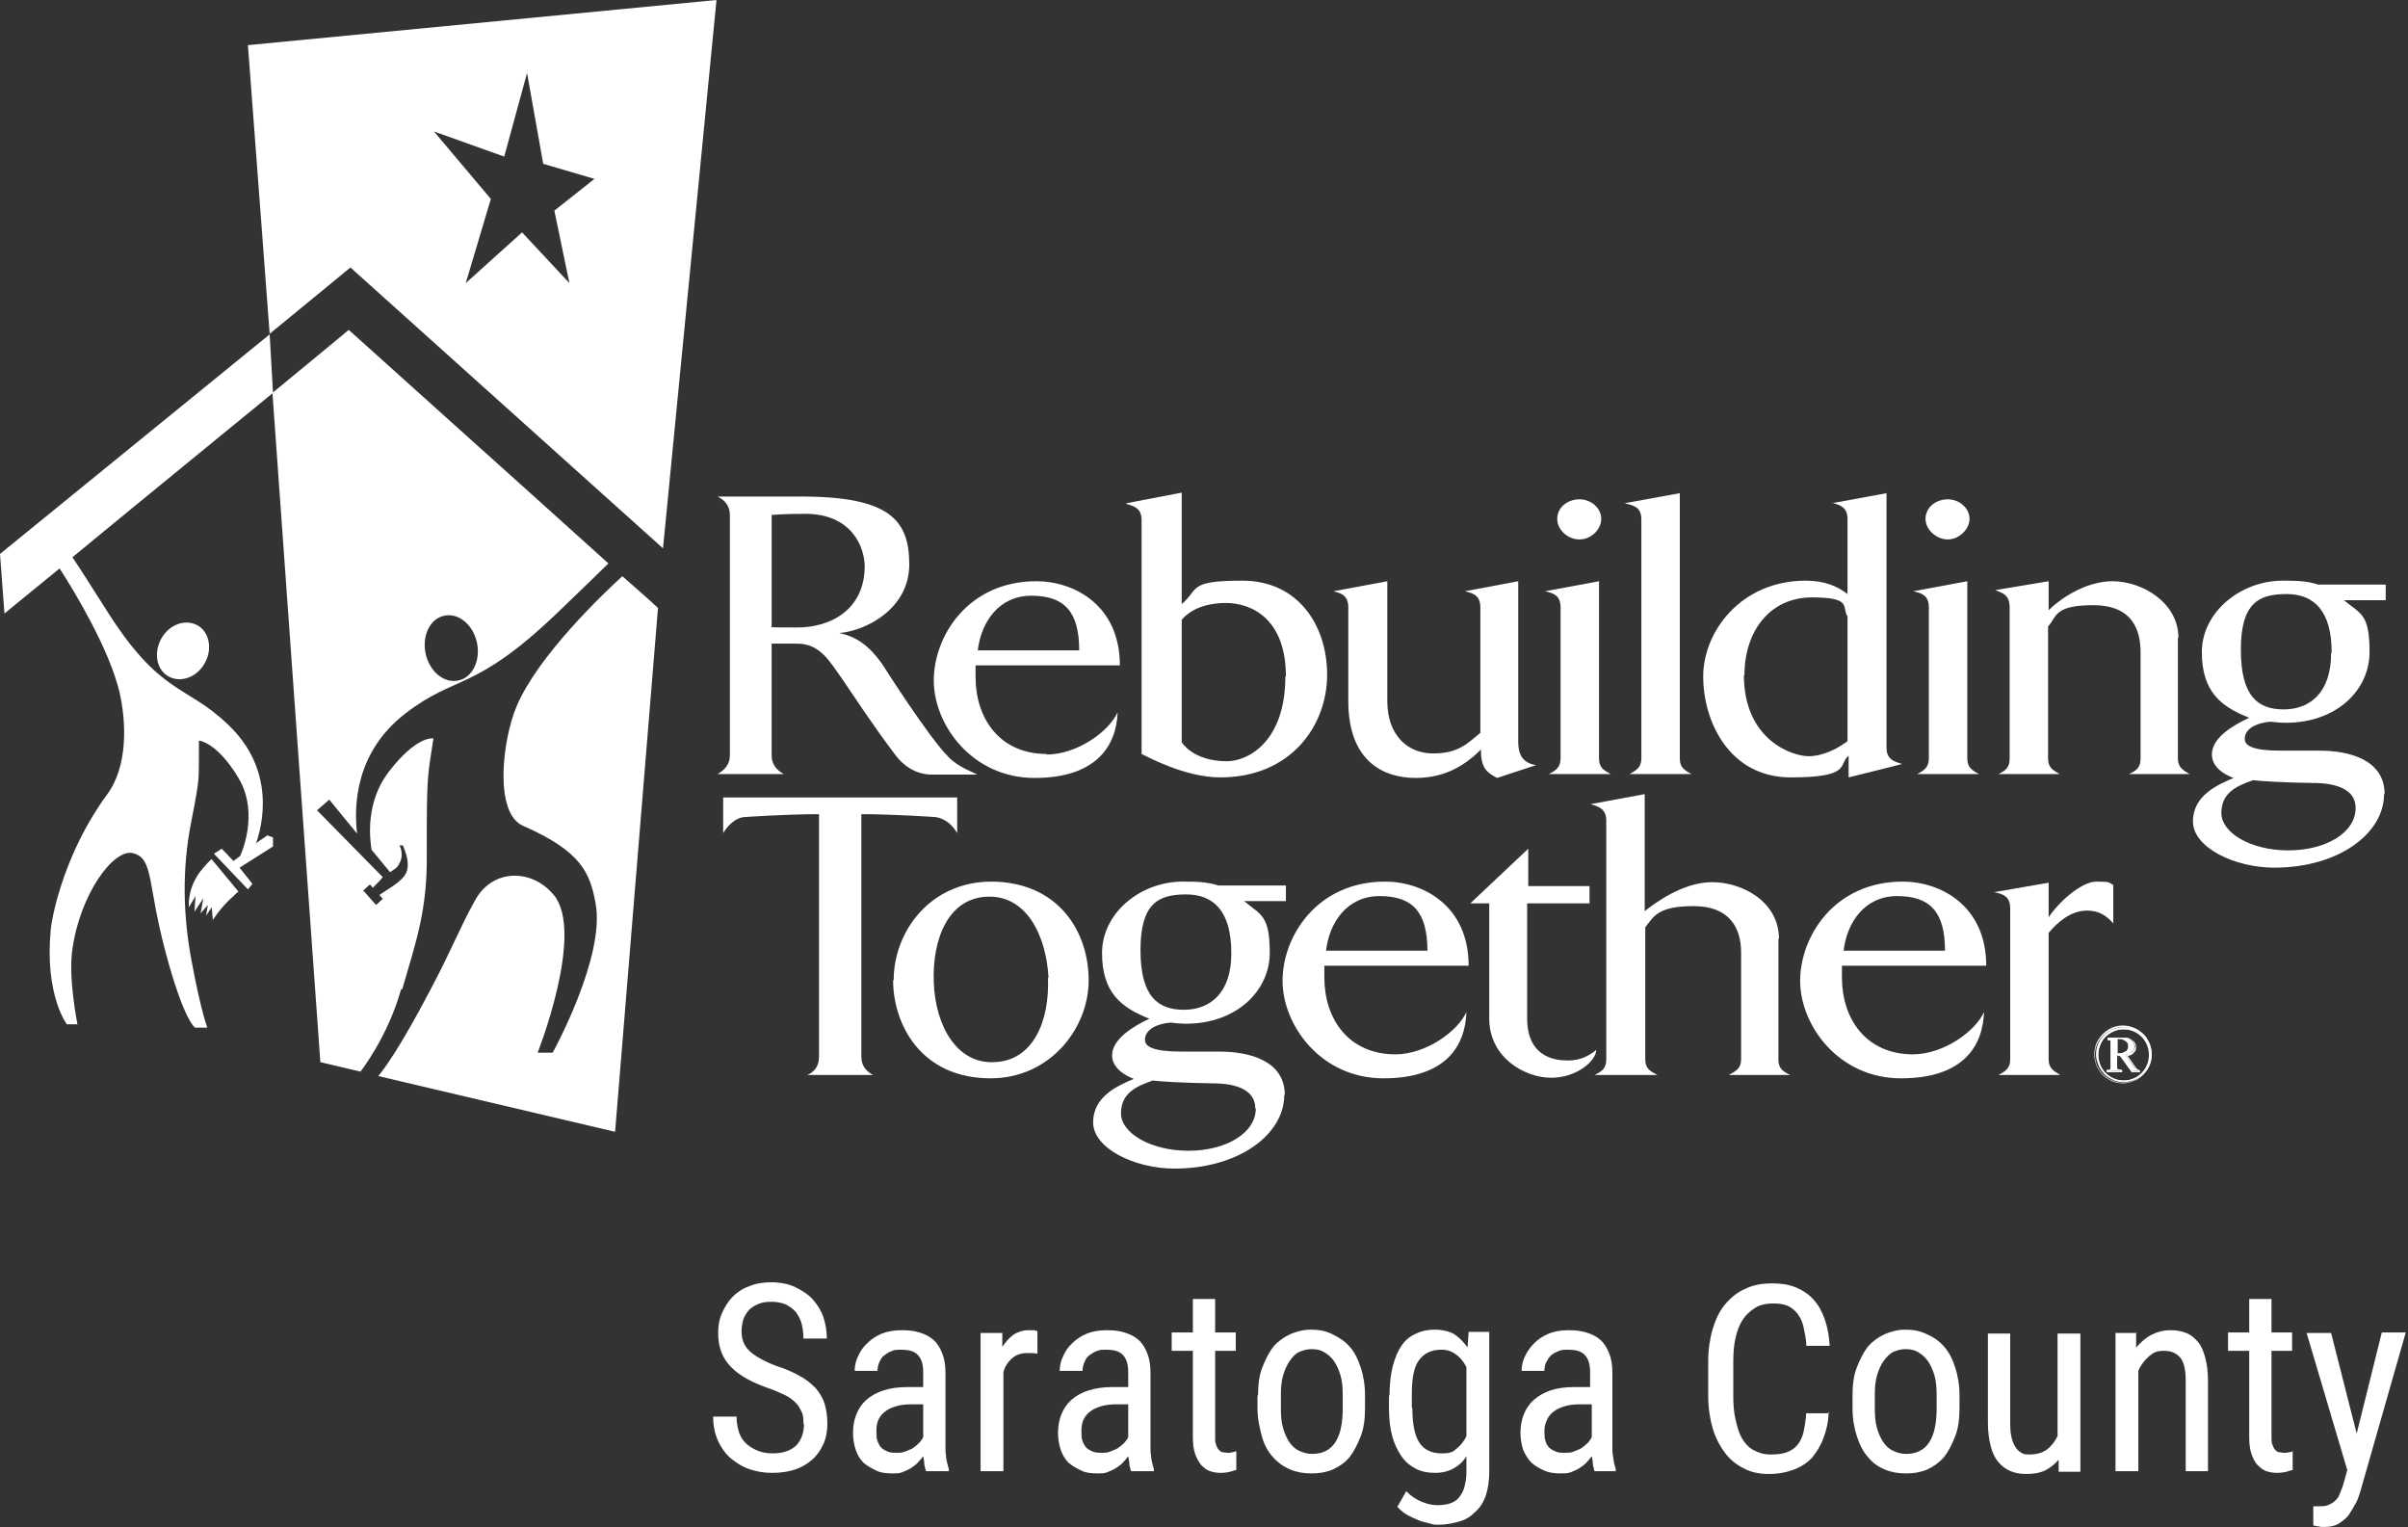 <?xml version="1.0" encoding="UTF-8"?>
<svg id="Layer_1" xmlns="http://www.w3.org/2000/svg" version="1.1" viewBox="0 0 432.2 274.1">
  <rect x="0" y="0" width="432.2" height="274.1" fill="#333333" stroke="none"/>
  <!-- Generator: Adobe Illustrator 29.3.1, SVG Export Plug-In . SVG Version: 2.1.0 Build 151)  -->
  <defs>
    <style>
      .st0 {
        fill: #fff;
      }
    </style>
  </defs>
  <path class="st0" d="M28.7,115.1c-1.2,2.7-.3,5.6,2,6.5,2.3.9,5.1-.4,6.3-3.1,1.2-2.6.3-5.6-2-6.5-2.3-.9-5.1.4-6.3,3.1"/>
  <path class="st0" d="M72.2,177.5c2.5-8.6,4.5-14.2,4.4-24.1,0-9.9,0-13.2.6-17l.6-3.9s-3-.6-8.1,6.1c-4,5.3-3.4,11.6-3,13.9l3.3,4c1.1-.7,1.3-.8,1.7-1.6.9-1.6,0-3.2,0-3.2h.6c0,.1,1.7,3.3.4,5.3-.9,1.4-3.2,2.6-4.6,3.6l.6.7-1.2,1.1-2.3-2.6,1.2-1.1.5.6s1.2-1.1,1.8-1.9l-11.8-12,2.2-1.9,5,6.1c-.6-4.9-.4-14.6,8.7-21.6,9.1-7,12.3-3.8,27-17.8,4.9-4.7,8.3-8,9.4-9.1-16.4-14.8-43.2-38.8-46.6-41.9-1.4,1.2-6.8,5.6-13.7,11.3l8.6,120.1,7.2,1.7h0s4.9-6.2,7.3-14.8M79.7,110.5c2.6-.6,5.2,1.6,5.9,4.8.7,3.2-.8,6.3-3.3,6.8-2.6.6-5.2-1.6-5.9-4.8-.7-3.2.8-6.3,3.3-6.8"/>
  <path class="st0" d="M118.1,109.1c-1.7-1.6-3.9-3.5-6.4-5.7-3.3,3-15.2,14.3-19,23.4-2.5,5.9-4.1,19.1,1.2,21.4,10.5,4.6,12,8.5,13,13.9,1.8,9.6-7.7,26.8-7.7,26.8h-2.7c0,0,8.5-21.5,2.9-28.3-4-4.8-11-4.7-14.1.9-3,5.4-4.2,8.9-8.2,16.4-5.3,10.1-8.2,14-9.2,15.2l42.5,10,7.7-94h0Z"/>
  <path class="st0" d="M45.9,151.5c1.2-3.3,3.7-13.3-5-21.5-7.6-7.3-12.2-5.1-22.1-21-2.5-3.9-4.5-7.1-5.8-9,10.4-8.6,25.4-20.8,36-29.5l-.6-10.5L0,99.4l.8,10.7s4-3.3,9.9-8.1c2.7,4.2,8.8,14.3,10.7,22,1.3,5.5,1.6,13.5-2.2,18.6-7.3,9.9-9.8,21.1-10.1,24.3-1.1,11.7,2.9,16.9,2.9,16.9h1.9c0,0-1.7-8.4-.9-13.5,1.4-9.9,7.4-18.1,10.9-17.2,3.7,1,2.5,5.3,5.8,17.7,3.3,12.4,5.3,13.6,5.3,13.6h2.2s-1.2-3.2-2.8-11.9c-1.5-7.8-1.8-16.3-.1-24.9,1.7-8.6,1.3-7.9,1.4-11.3v-3.4c0,0,3.2.2,7.1,6.7,3.9,6.5.3,14,.3,14h0s-1.2.9-1.2.9l-2.1-2.2-1.4.9,6.1,6.4.8-1-2.3-2.9,6-3.8v-1.6c.1,0-1-.4-1-.4l-1.9,1.3h0Z"/>
  <path class="st0" d="M37.9,154.2c-.6.6-2,2.1-2.5,3-1.8,2.8-1.5,5.6-1.5,5.6l1.2-2-.2,2.8,1.6-2.4-.5,2.7,1.3-1.5-.3,1.9,1-1.5.2,2.3s1.4-2.3,3.7-4.3c.4-.4.6-.6.9-.8l-4.8-5.8h0Z"/>
  <path class="st0" d="M94.6,13.1l2.9,16.3,9.2,2.7-7.2,5.7,2.7,13-8.5-9.1-10.1,9.1,4.5-15.1-10.2-12.1,12.6,4.5s4.1-15,4.1-15ZM44.5,8.1l3.9,51.8,11.7-9.6,2.8-2.3,56.1,50.4L128.6,0,44.5,8.1Z"/>
  <path class="st0" d="M155.2,101.6c0,7.7-6,11-12.1,11s-4.6-.1-4.6-.1v-20.1s2.4-.2,6-.2c8.5,0,10.7,6.1,10.7,9.5M143.8,89.1h-15c1.2.6,2.2,1.6,2.2,3.3v43.2c0,1.6-1,2.6-2.2,3.3h11.9c-1.2-.6-2.2-1.7-2.2-3.3v-20.1h4.6c4.1,0,5.8,3.2,7.9,6.1,2.8,4.1,5.7,8.6,9.8,14,1.2,1.6,3.4,3.4,6.5,3.4h8.1c0-.1-3.4-1.3-5.1-3.1-3.5-3.4-12-16.8-12-16.8-1.2-1.6-3.4-4.7-7.7-5.5,4.9-.4,12.6-4.4,12.6-12.3s-3.4-12.2-19.4-12.2"/>
  <path class="st0" d="M193.7,116.7h-18.2c.6-5.1,3.8-9.8,9.6-9.8s8.6,2.7,8.6,9.8M187.9,135.3c-8.5,0-12.8-6.4-12.8-13.8v-2.1h25.9c0-10.8-8.2-15.1-15-15.1-12.2,0-18.4,9.8-18.4,17.8s6.9,17.5,18.1,17.5,14.7-5.9,14.9-11.8c-1.5,3.4-7.2,7.6-12.8,7.6"/>
  <path class="st0" d="M230.7,121.4c0,11.6-6.6,15.2-10.5,15.2-6.1,0-8.1-3.4-8.1-3.4v-22c2.1-2.4,5.4-3,7.9-3,4.6,0,10.8,2.8,10.8,13.2M202.1,90.4c1.3.4,2.8.7,2.8,2.9v42c.9.4,7.7,4.2,14.1,4.2,12.8,0,19.2-9.4,19.2-18.4s-5.3-16.9-15.2-16.9-7.7,1.5-10.9,4.2v-20l-9.9,1.9h0Z"/>
  <path class="st0" d="M272.5,104.3v28.8c0,2.2.7,3.8,3.2,4.2l-7,2.3c-1.9-1-2.9-1.8-2.9-5.1-2.4,2.4-6,5.1-11.7,5.1s-12.1-2.9-12.1-13.8v-16.8c0-2.3-1.5-2.6-2.7-2.9l9.7-1.8v21.5c0,6.2,3.7,9.4,8.2,9.4s6.1-1.7,8.5-3.7v-22.5c0-2.3-1.5-2.6-2.8-2.9l9.6-1.8h0Z"/>
  <path class="st0" d="M283.5,89.6c2.1,0,3.9,1.6,3.9,3.5s-1.8,3.7-3.9,3.7-4-1.7-4-3.7,1.8-3.5,4-3.5M287,104.3v31.8c0,1.6.8,2.1,2.1,2.8h-11.1c1.2-.6,2.1-1.2,2.1-2.8v-27.1c0-2.3-1.5-2.6-2.8-2.9l9.7-1.8h0Z"/>
  <path class="st0" d="M301.5,88.5v47.6c0,1.6.8,2.1,2.1,2.8h-11.1c1.2-.7,2.1-1.2,2.1-2.8v-42.9c0-2.3-1.5-2.5-3-2.9l9.9-1.8h0Z"/>
  <path class="st0" d="M313.1,121.2c0-8.1,4.7-14,12.1-14s5.3,1.8,6.4,3.4v22.4c-1.3,1-4.1,2.7-7,2.7s-11.6-2.9-11.6-14.6M328.8,90.2c1.3.4,2.8.7,2.8,2.9v13.5c-1.8-1.4-4.1-2.4-7.5-2.4-11.6,0-18.4,9.1-18.4,17.2s4.7,18.1,15.7,18.1,8.5-2.3,10.4-3.9v3.9c.1,0,9.6-2.4,9.6-2.4-1.2-.4-2.8-.7-2.8-2.9v-45.7l-9.8,1.8h0Z"/>
  <path class="st0" d="M349.6,89.6c2.1,0,3.9,1.6,3.9,3.5s-1.9,3.7-3.9,3.7-4-1.7-4-3.7,1.8-3.5,4-3.5M353.1,104.3v31.8c0,1.6.8,2.1,2.1,2.8h-11.1c1.2-.6,2.1-1.2,2.1-2.8v-27.1c0-2.3-1.5-2.6-2.8-2.9l9.7-1.8h0Z"/>
  <path class="st0" d="M390.9,114.4v21.7c0,1.6.9,2.1,2.1,2.8h-10.9c1.4-.6,2.1-1.2,2.1-2.8v-19c0-4-1.4-8.5-8.5-8.5s-6.5,2.1-8.1,3.8v23.7c0,1.6.8,2.1,2.1,2.8h-11c1.3-.6,2-1.2,2-2.8v-27.1c0-2.3-1.3-2.6-2.6-3.1l9.6-1.6v5.2c1.8-1.8,6.4-5.2,11.5-5.2s11.8,3.7,11.8,10.2"/>
  <path class="st0" d="M422.8,145c0,4.4-5.3,7.6-12.1,7.6s-12-3.2-12-6.7,2.5-4.8,5.7-5.9c1.7.2,5.1.4,10.5.5,1.7,0,7.9,0,7.9,4.5M428,142.5c0-6.2-6.4-7.8-11.7-7.8h-7c-5,0-6.4-.9-6.4-2.1,0-1.9,2.2-2.9,4.6-3.1.8.1,1.8.2,2.8.2,9,0,15-5.8,15-12.7s-1.6-6.8-4.6-9.3h7.5v-2.8h-12.1c-2.2-.7-4.1-.7-6.4-.7-7.6,0-14.5,5.7-14.5,12.8s3.4,9.8,8.5,11.8c-3,1.4-6.7,3.6-6.7,6.6s3.9,4.2,3.9,4.2c-2.8,1.2-7.3,3.1-7.3,7.8s7.5,8.3,14.6,8.3c11.5,0,19.7-6.1,19.7-13.2M418.4,117.2c0,7.2-3.9,10.1-8.5,10.1s-7.7-2.3-7.7-10.7,3.2-10,8.2-10,8.1,3.1,8.1,10.5"/>
  <path class="st0" d="M167.6,146.6s-7.2-.5-13-.5v43.5c0,1.6.8,2.6,2.1,3.3h-11.8c1.4-.6,2.1-1.7,2.1-3.3v-43.5c-6,0-13.1.5-13.1.5-1.9,0-3.4,1.7-4.1,2.9v-6.4h42v6.4c-.7-1.2-2-2.7-4.1-2.9"/>
  <path class="st0" d="M188.1,175.4c.3,8.1-2.8,15-9.7,15.2-6.6.3-10.5-6.4-10.8-14.3-.3-7.8,2.6-15.2,9.7-15.4,7.1-.2,10.5,7.2,10.9,14.6M160.3,175.9c0,7.8,4.9,17.6,17.5,17.6,10.6,0,17.6-8.9,17.6-17.6,0-8.7-5.4-17.6-17.4-17.7-11.1,0-17.6,9-17.6,17.7"/>
  <path class="st0" d="M225.4,198.9c0,4.4-5.3,7.6-12.1,7.6s-12.1-3.2-12.1-6.7,2.5-4.8,5.7-5.9c1.7.2,5.1.4,10.5.5,1.7,0,7.9,0,7.9,4.5M230.6,196.5c0-6.2-6.4-7.8-11.8-7.8h-6.9c-4.9,0-6.4-.9-6.4-2.1,0-1.9,2.2-2.9,4.6-3.1.8.1,1.8.2,2.8.2,9,0,15-5.9,15-12.7s-1.6-6.8-4.6-9.3h7.5v-2.8h-12.1c-2.2-.7-4.2-.7-6.4-.7-7.7,0-14.5,5.7-14.5,12.8s3.4,9.8,8.5,11.8c-3,1.4-6.7,3.7-6.7,6.6s3.9,4.2,3.9,4.2c-2.8,1.2-7.3,3.1-7.3,7.8s7.5,8.3,14.6,8.3c11.5,0,19.7-6.1,19.7-13.2M221,171.1c0,7.2-3.9,10.1-8.5,10.1s-7.8-2.3-7.8-10.7,3.2-10,8.2-10,8.1,3.1,8.1,10.5"/>
  <path class="st0" d="M256.2,170.6h-18.2c.6-5.1,3.8-9.8,9.6-9.8s8.6,2.7,8.6,9.8M250.5,189.2c-8.5,0-12.8-6.4-12.8-13.8v-2.1h25.9c0-10.8-8.2-15.1-15-15.1-12.2,0-18.4,9.8-18.4,17.8s6.9,17.5,18.1,17.5,14.7-5.8,14.9-11.9c-1.5,3.4-7.2,7.6-12.8,7.6"/>
  <path class="st0" d="M274.3,152.3v6.7h11v3.1h-11.2v20.6c0,6.9,4.8,7.6,7.3,7.6s4-1,5.1-1.9c0,1.9-3.4,5-8.1,5s-11.1-3.6-11.1-10.6v-20.7h-3.4l10.4-9.8h0Z"/>
  <path class="st0" d="M319.2,168.4v21.7c0,1.6.7,2.1,2.1,2.8h-11c1.3-.7,2.2-1.2,2.2-2.8v-19.2c0-4.3-2-8.3-8.5-8.3s-7.2,1.9-8.7,3.8v23.7c0,1.6.8,2.1,2.2,2.8h-11.3c1.4-.7,2.1-1.2,2.1-2.8v-42.9c0-2.1-1.5-2.5-2.8-2.9l9.7-1.8v21c1.8-1.4,6.8-5.2,12.1-5.2s12,3.4,12,10.2"/>
  <path class="st0" d="M349.1,170.6h-18.2c.6-5.1,3.8-9.8,9.6-9.8s8.6,2.7,8.6,9.8M343.4,189.2c-8.5,0-12.8-6.4-12.8-13.8v-2.1h25.9c0-10.8-8.2-15.1-15-15.1-12.2,0-18.4,9.8-18.4,17.8s6.9,17.5,18.1,17.5,14.7-5.8,14.9-11.9c-1.5,3.4-7.2,7.6-12.8,7.6"/>
  <path class="st0" d="M367.7,158.2v6.4c1.7-2.6,5.8-6.4,8.6-6.4s2.1.2,3,.6v6.9c-1.2-1.4-2.6-2.3-4.7-2.3-3,0-5.4,2.2-6.9,4v22.7c0,1.6.9,2.1,2.1,2.8h-11.1c1.3-.7,2.1-1.2,2.1-2.8v-27.1c0-2.3-1.5-2.6-2.9-2.9l9.8-1.7h0Z"/>
  <path class="st0" d="M381.1,184.3c.8,0,1.6.2,2.5.6.8.4,1.4,1,1.9,1.8.4.8.7,1.6.7,2.5s-.2,1.7-.7,2.5c-.4.8-1,1.4-1.8,1.8-.8.4-1.6.7-2.5.7s-1.7-.2-2.5-.7c-.8-.4-1.4-1.1-1.8-1.8-.4-.8-.7-1.6-.7-2.5s.2-1.7.7-2.5,1.1-1.4,1.9-1.8c.8-.4,1.6-.6,2.4-.6M381.1,184.7c-.8,0-1.5.2-2.2.6-.7.4-1.3,1-1.7,1.7-.4.7-.6,1.5-.6,2.3s.2,1.5.6,2.3c.4.7,1,1.3,1.7,1.7.7.4,1.5.6,2.3.6s1.5-.2,2.2-.6c.7-.4,1.3-1,1.7-1.7.4-.7.6-1.5.6-2.3s-.2-1.6-.6-2.3c-.4-.7-1-1.3-1.7-1.7-.7-.4-1.5-.6-2.2-.6M378.4,186.2h2.7c.7,0,1.2.1,1.5.5.4.3.5.7.5,1.1s-.1.7-.4.9c-.2.3-.6.5-1.2.6l1.5,2.1c.2.2.3.4.5.5,0,0,.2.1.4.1v.2h-1.3l-2.1-2.8h-.5v2.2c0,.1,0,.3.2.3.1,0,.3.1.6.1v.2h-2.6v-.2c.2,0,.4,0,.5,0,.1,0,.2-.1.2-.2,0,0,0-.3,0-.6v-3.7c0-.4,0-.5,0-.6,0-.1-.1-.2-.2-.2,0,0-.2,0-.4,0v-.2h0ZM380,189.1c.5,0,1,0,1.2-.2.3-.1.5-.3.6-.4.1-.2.2-.4.2-.7,0-.4-.1-.7-.4-1-.3-.2-.6-.4-1-.4s-.4,0-.6.1v2.5h0Z"/>
  <path class="st0" d="M381.1,194.4c-.9,0-1.8-.2-2.6-.7-.8-.4-1.5-1.1-1.9-1.9-.5-.8-.7-1.7-.7-2.6s.2-1.8.7-2.6c.5-.8,1.1-1.4,1.9-1.9,1.6-.9,3.4-.9,5.1,0,.8.5,1.5,1.1,1.9,1.9.5.8.7,1.7.7,2.6s-.2,1.8-.7,2.6c-.5.8-1.1,1.4-1.9,1.9-.8.4-1.7.7-2.6.7h0ZM381.1,184.3c-.8,0-1.7.2-2.5.7-.8.4-1.4,1.1-1.9,1.8-.5.8-.7,1.6-.7,2.5s.2,1.7.7,2.5c.4.8,1.1,1.4,1.8,1.8.8.4,1.6.7,2.5.7s1.7-.2,2.5-.7c.8-.4,1.4-1.1,1.8-1.8.4-.8.7-1.6.7-2.5s-.2-1.7-.7-2.5c-.4-.8-1.1-1.4-1.9-1.8s-1.6-.7-2.5-.7h0ZM381.1,194c-.8,0-1.6-.2-2.3-.6s-1.3-1-1.8-1.8c-.4-.8-.6-1.5-.6-2.3s.2-1.6.6-2.4c.4-.8,1-1.3,1.8-1.7,1.5-.8,3.1-.8,4.6,0,.8.4,1.3,1,1.8,1.7.4.8.6,1.5.6,2.4s-.2,1.6-.6,2.3c-.4.8-1,1.3-1.8,1.8s-1.5.6-2.3.6h0ZM381.1,184.7c-.8,0-1.5.2-2.2.6-.7.4-1.3.9-1.7,1.7s-.6,1.5-.6,2.3.2,1.5.6,2.3c.4.7,1,1.3,1.7,1.7.7.4,1.5.6,2.3.6s1.5-.2,2.3-.6c.7-.4,1.3-1,1.7-1.7.4-.7.6-1.5.6-2.3s-.2-1.6-.6-2.3-1-1.3-1.7-1.7c-.7-.4-1.5-.6-2.2-.6h0ZM384,192.4h-1.4l-2.1-2.9h-.4v2.1c0,.1,0,.2.2.3,0,0,.2.1.6.1h0v.4h-2.8v-.4h0c.2,0,.4,0,.5,0,0,0,.1-.1.2-.2,0,0,0-.1,0-.6v-3.8c0-.3,0-.6,0-.6,0,0,0-.1-.1-.2,0,0-.2,0-.4,0h0v-.4h2.9c.7,0,1.2.2,1.6.5s.6.7.6,1.2-.1.7-.4,1c-.2.3-.6.5-1.1.6l1.4,2c.2.2.3.4.5.5,0,0,.2,0,.3.1h0v.4h0ZM382.7,192.2h1.2c-.1-.1-.2-.1-.3-.2-.2,0-.3-.3-.5-.5l-1.6-2.2h.1c.5-.2,1-.4,1.2-.6.2-.3.4-.6.4-.9s-.2-.8-.5-1.1c-.3-.3-.9-.4-1.5-.4h-2.7c.2,0,.3.1.4.2.1.1.2.2.2.3,0,0,0,.2,0,.6v3.8c0,.5,0,.6,0,.7,0,.1-.1.2-.2.3-.1,0-.3,0-.5,0h0c0,0,2.5,0,2.5,0h0c-.3,0-.5-.1-.6-.2-.2,0-.2-.3-.2-.4v-2.3h.7l2.1,2.9h0ZM380,189.2h0v-2.7h0c.2-.1.4-.1.6-.1.4,0,.8.1,1.1.4.3.3.4.6.4,1s0,.5-.2.7c-.1.2-.4.4-.6.5-.2.1-.6.2-1.3.2h0ZM380.1,186.6v2.4c.5,0,.9,0,1.1-.2.3-.1.5-.2.6-.4.1-.2.2-.4.2-.6,0-.4-.1-.7-.4-.9-.3-.2-.6-.4-1-.4s-.3,0-.5,0h0Z"/>
  <g>
    <path class="st0" d="M144.2,255.5c0-.8,0-1.5-.3-2.1s-.5-1.1-1-1.6c-.5-.5-1.1-1-1.9-1.4-.8-.4-1.9-.9-3.1-1.3-1.4-.5-2.6-1-3.7-1.6-1.1-.6-2.1-1.3-2.9-2.1s-1.4-1.7-1.8-2.7c-.4-1-.6-2.2-.6-3.5s.2-2.5.7-3.6,1.1-2.1,1.9-2.9c.8-.8,1.8-1.5,3-1.9,1.2-.5,2.5-.7,4-.7s3.1.3,4.3.9c1.2.6,2.3,1.3,3.1,2.2s1.5,2,1.9,3.2c.4,1.2.6,2.5.6,3.8h-4.2c0-.9-.1-1.8-.3-2.6-.2-.8-.6-1.5-1-2.1-.5-.6-1.1-1-1.8-1.4-.7-.3-1.6-.5-2.6-.5s-1.7.1-2.4.4c-.7.3-1.2.6-1.7,1.1-.4.5-.8,1.1-1,1.7-.2.7-.3,1.4-.3,2.2,0,1.4.5,2.6,1.5,3.5,1,.9,2.6,1.8,4.7,2.6,1.6.5,3,1.1,4.2,1.8,1.2.6,2.1,1.4,2.9,2.2.7.8,1.3,1.8,1.6,2.8.3,1,.5,2.2.5,3.5s-.2,2.6-.7,3.7-1.1,2-2,2.8-1.9,1.4-3.1,1.8c-1.2.4-2.6.6-4.1.6s-2.6-.2-3.9-.6c-1.3-.4-2.4-1.1-3.4-1.9s-1.8-1.9-2.4-3.2-.9-2.7-.9-4.4h4.2c0,1.1.2,2.1.5,3,.3.8.8,1.5,1.4,2,.6.5,1.3.9,2.1,1.2s1.6.4,2.5.4c1.9,0,3.2-.5,4.2-1.4.9-1,1.4-2.2,1.4-3.9h0Z"/>
    <path class="st0" d="M166.2,264c-.1-.3-.2-.7-.3-1.2,0-.5-.1-1-.2-1.5-.3.4-.6.8-1,1.2-.4.4-.8.7-1.3,1-.5.3-1,.5-1.5.7s-1.1.2-1.7.2c-1.1,0-2.1-.1-2.9-.5s-1.6-.8-2.3-1.4c-.6-.6-1.1-1.4-1.4-2.3s-.5-1.9-.5-3.1.2-2.3.6-3.3,1-1.9,1.8-2.6c.8-.7,1.8-1.3,3.1-1.7s2.6-.6,4.3-.6h2.8v-2.6c0-1.5-.3-2.5-1-3.2s-1.7-.9-3-.9-1.2.1-1.8.3c-.5.2-.9.5-1.3.8s-.6.8-.8,1.2c-.2.5-.3,1-.3,1.5h-4.1c0-.9.2-1.8.6-2.6.4-.9.9-1.7,1.7-2.4.7-.7,1.6-1.3,2.6-1.7,1-.4,2.2-.6,3.5-.6s2.2.1,3.2.4,1.8.7,2.5,1.3,1.2,1.4,1.6,2.4c.4,1,.6,2.1.6,3.5v12.2c0,.4,0,.9,0,1.3s0,.9.1,1.4c0,.4.1.9.2,1.3.1.4.2.8.3,1.1v.4h-4.2ZM160.8,260.7c.6,0,1.1,0,1.6-.2.5-.2,1-.4,1.4-.6.4-.3.8-.6,1.1-.9.3-.3.6-.7.8-1.1v-5.9h-2.1c-1,0-1.9.1-2.6.3s-1.5.5-2,.9c-.6.4-1,.9-1.3,1.5-.3.6-.4,1.3-.4,2s0,1.4.2,1.9.4.9.7,1.2.7.5,1.2.7,1,.2,1.6.2h0Z"/>
    <path class="st0" d="M186.2,242.9c-.3,0-.6-.1-.9-.1-.3,0-.6,0-.9,0-1.1,0-2,.3-2.7.9s-1.3,1.4-1.6,2.5v17.8h-4.1v-24.8h3.9v2.5c.6-.9,1.2-1.6,2-2.2.8-.5,1.7-.8,2.7-.8s.3,0,.4,0,.3,0,.5,0,.3,0,.4.1c.1,0,.2,0,.3.1v3.9s0,0,0,0Z"/>
    <path class="st0" d="M203,264c-.1-.3-.2-.7-.3-1.2,0-.5-.1-1-.2-1.5-.3.4-.6.8-1,1.2-.4.4-.8.7-1.3,1-.5.3-1,.5-1.5.7s-1.1.2-1.7.2c-1.1,0-2.1-.1-2.9-.5s-1.6-.8-2.3-1.4c-.6-.6-1.1-1.4-1.4-2.3s-.5-1.9-.5-3.1.2-2.3.6-3.3,1-1.9,1.8-2.6c.8-.7,1.8-1.3,3.1-1.7s2.6-.6,4.3-.6h2.8v-2.6c0-1.5-.3-2.5-1-3.2s-1.7-.9-3-.9-1.2.1-1.8.3c-.5.2-.9.5-1.3.8s-.6.8-.8,1.2c-.2.5-.3,1-.3,1.5h-4.1c0-.9.2-1.8.6-2.6.4-.9.9-1.7,1.7-2.4.7-.7,1.6-1.3,2.6-1.7,1-.4,2.2-.6,3.5-.6s2.2.1,3.2.4,1.8.7,2.5,1.3,1.2,1.4,1.6,2.4c.4,1,.6,2.1.6,3.5v12.2c0,.4,0,.9,0,1.3s0,.9.1,1.4c0,.4.1.9.2,1.3.1.4.2.8.3,1.1v.4h-4.2ZM197.6,260.7c.6,0,1.1,0,1.6-.2.5-.2,1-.4,1.4-.6.4-.3.8-.6,1.1-.9.3-.3.6-.7.8-1.1v-5.9h-2.1c-1,0-1.9.1-2.6.3s-1.5.5-2,.9c-.6.4-1,.9-1.3,1.5-.3.6-.4,1.3-.4,2s0,1.4.2,1.9.4.9.7,1.2.7.5,1.2.7,1,.2,1.6.2h0Z"/>
    <path class="st0" d="M218.1,233.1v6h3.7v3.3h-3.7v15.4c0,.6,0,1.2.2,1.5.1.4.3.7.5.9.2.2.4.4.7.4.2,0,.5.1.8.1s.6,0,.9-.1.6-.1.7-.2v3.4c-.3,0-.7.2-1.1.3s-1,.2-1.7.2-1.3-.1-1.9-.3c-.6-.2-1.1-.6-1.6-1.1-.4-.5-.8-1.2-1.1-2-.3-.9-.4-1.9-.4-3.1v-15.4h-3.8v-3.3h3.8v-6h4Z"/>
    <path class="st0" d="M225.8,250.4c0-1.9.2-3.6.8-5.1s1.2-2.7,2-3.7c.9-1,1.9-1.7,3-2.2,1.2-.5,2.4-.8,3.7-.8s2.6.2,3.8.8,2.2,1.2,3.1,2.2c.9,1,1.5,2.2,2,3.7s.8,3.2.8,5.1v2.3c0,1.9-.2,3.6-.8,5.1s-1.2,2.7-2,3.7-1.9,1.7-3,2.2c-1.2.5-2.4.7-3.8.7s-2.6-.2-3.8-.7c-1.2-.5-2.2-1.2-3.1-2.2s-1.6-2.2-2-3.7-.8-3.2-.8-5.1v-2.3ZM229.9,252.7c0,1.4.1,2.6.4,3.6.3,1,.7,1.9,1.2,2.6s1.1,1.2,1.8,1.5c.7.3,1.4.5,2.2.5,3.7,0,5.5-2.7,5.5-8.2v-2.3c0-1.4-.1-2.6-.4-3.6-.3-1-.7-1.9-1.2-2.6s-1.1-1.2-1.8-1.6c-.7-.4-1.4-.5-2.2-.5s-1.5.2-2.2.5-1.2.9-1.7,1.6-.9,1.6-1.2,2.6c-.3,1-.4,2.2-.4,3.6v2.3h0Z"/>
    <path class="st0" d="M249.4,250.4c0-2,.2-3.8.6-5.3.4-1.5.9-2.7,1.6-3.7s1.6-1.7,2.6-2.1c1-.5,2.2-.7,3.4-.7s2.5.3,3.4.8c.9.6,1.7,1.4,2.4,2.4l.2-2.8h3.7v25c0,1.6-.2,3.1-.6,4.3-.4,1.2-1,2.2-1.9,3-.8.8-1.7,1.4-2.8,1.7s-2.3.6-3.6.6-1,0-1.7-.2-1.4-.3-2.1-.6c-.7-.3-1.4-.6-2.1-1-.7-.4-1.2-.9-1.7-1.4l1.6-2.8c.9.9,1.8,1.5,2.8,1.9,1,.4,1.9.6,2.8.6s1.5-.1,2.2-.3c.6-.2,1.2-.5,1.6-1s.8-1.1,1-1.8c.2-.8.4-1.7.4-2.8v-2.9c-.6,1-1.4,1.7-2.3,2.2-.9.5-2,.8-3.3.8s-2.4-.2-3.4-.7-1.9-1.2-2.6-2.2c-.7-1-1.3-2.2-1.7-3.6-.4-1.5-.6-3.2-.6-5.1v-2.3h0ZM253.5,252.7c0,2.8.4,4.8,1.2,6.1.8,1.3,2.2,2,4,2s2.1-.3,2.8-.9,1.3-1.3,1.7-2.2v-12.4c-.5-.9-1-1.6-1.8-2.2s-1.6-.9-2.7-.9c-1.9,0-3.2.7-4.1,2s-1.2,3.4-1.2,6.1v2.3h0Z"/>
    <path class="st0" d="M286.2,264c-.1-.3-.2-.7-.3-1.2,0-.5-.1-1-.2-1.5-.3.4-.6.8-1,1.2-.4.4-.8.7-1.3,1-.5.3-1,.5-1.5.7s-1.1.2-1.7.2c-1.1,0-2.1-.1-3-.5s-1.6-.8-2.3-1.4c-.6-.6-1.1-1.4-1.5-2.3-.3-.9-.5-1.9-.5-3.1s.2-2.3.6-3.3,1-1.9,1.8-2.6c.8-.7,1.8-1.3,3-1.7s2.6-.6,4.3-.6h2.8v-2.6c0-1.5-.3-2.5-1-3.2s-1.7-.9-3-.9-1.2.1-1.8.3c-.5.2-1,.5-1.3.8s-.6.8-.8,1.2-.3,1-.3,1.5h-4.1c0-.9.2-1.8.6-2.6.4-.9,1-1.7,1.7-2.4.7-.7,1.6-1.3,2.6-1.7,1-.4,2.2-.6,3.5-.6s2.2.1,3.2.4,1.8.7,2.5,1.3,1.2,1.4,1.6,2.4.6,2.1.6,3.5v12.2c0,.4,0,.9,0,1.3s0,.9.1,1.4.1.9.2,1.3c.1.4.2.8.3,1.1v.4h-4.2,0ZM280.8,260.7c.6,0,1.1,0,1.6-.2.5-.2,1-.4,1.4-.6.4-.3.8-.6,1.1-.9.3-.3.6-.7.8-1.1v-5.9h-2.1c-1,0-1.9.1-2.6.3s-1.5.5-2,.9c-.6.4-1,.9-1.3,1.5-.3.6-.5,1.3-.5,2s0,1.4.2,1.9c.1.5.4.9.7,1.2s.7.5,1.2.7,1,.2,1.6.2h0Z"/>
    <path class="st0" d="M328.2,253.4c0,1.7-.4,3.3-.9,4.6-.5,1.4-1.2,2.5-2,3.5-.9,1-2,1.7-3.3,2.2s-2.8.8-4.5.8-3.2-.3-4.5-1c-1.4-.7-2.5-1.6-3.4-2.8s-1.7-2.7-2.2-4.4c-.5-1.7-.8-3.7-.8-5.8v-6.2c0-2.1.3-4.1.8-5.8.5-1.7,1.2-3.2,2.2-4.4,1-1.2,2.2-2.2,3.6-2.8,1.4-.7,3-1,4.8-1s3,.2,4.3.7c1.2.5,2.3,1.2,3.2,2.2s1.5,2.1,2,3.5c.5,1.4.8,3,.9,4.8h-4.2c0-1.3-.3-2.4-.5-3.4s-.6-1.7-1.1-2.4c-.5-.6-1.1-1.1-1.8-1.4-.7-.3-1.6-.4-2.6-.4s-2.3.2-3.2.8-1.6,1.2-2.2,2.1c-.6.9-1,2-1.3,3.3s-.4,2.7-.4,4.3v6.2c0,1.5.1,2.8.4,4.1s.6,2.4,1.1,3.3,1.2,1.7,2.1,2.2,1.9.8,3.1.8,2.1-.1,2.9-.4c.8-.3,1.4-.7,1.9-1.3.5-.6.9-1.4,1.1-2.3s.4-2.1.5-3.4h4.2,0Z"/>
    <path class="st0" d="M332.5,250.4c0-1.9.2-3.6.8-5.1s1.2-2.7,2-3.7c.9-1,1.9-1.7,3-2.2,1.2-.5,2.4-.8,3.7-.8s2.6.2,3.8.8c1.2.5,2.2,1.2,3.1,2.2.9,1,1.5,2.2,2,3.7s.8,3.2.8,5.1v2.3c0,1.9-.2,3.6-.8,5.1s-1.2,2.7-2,3.7c-.9,1-1.9,1.7-3,2.2-1.2.5-2.4.7-3.8.7s-2.6-.2-3.8-.7c-1.2-.5-2.2-1.2-3-2.2-.9-1-1.5-2.2-2-3.7s-.8-3.2-.8-5.1v-2.3ZM336.5,252.7c0,1.4.1,2.6.4,3.6.3,1,.7,1.9,1.2,2.6s1.1,1.2,1.8,1.5c.7.3,1.4.5,2.2.5,3.7,0,5.5-2.7,5.5-8.2v-2.3c0-1.4-.1-2.6-.4-3.6-.3-1-.7-1.9-1.2-2.6s-1.1-1.2-1.8-1.6c-.7-.4-1.4-.5-2.2-.5s-1.5.2-2.2.5c-.7.4-1.2.9-1.7,1.6s-.9,1.6-1.2,2.6c-.3,1-.4,2.2-.4,3.6v2.3h0Z"/>
    <path class="st0" d="M369.6,261.8c-.6.8-1.5,1.5-2.4,2-1,.5-2.1.7-3.5.7s-2-.2-2.8-.5c-.8-.3-1.6-.9-2.2-1.6s-1.1-1.7-1.4-2.9c-.3-1.2-.5-2.6-.5-4.2v-16h4v16.1c0,1.1.1,2,.3,2.8.2.7.5,1.3.8,1.7s.7.7,1.1.9c.4.2.8.2,1.2.2,1.4,0,2.4-.3,3.2-.9.8-.6,1.4-1.4,1.9-2.4v-18.4h4.1v24.8h-3.9v-2.2c0,0,0,0,0,0Z"/>
    <path class="st0" d="M383.4,239.1v2.7c.9-1,1.8-1.8,2.8-2.3s2.1-.8,3.4-.8,1.9.2,2.8.5c.8.3,1.5.9,2.1,1.6.6.7,1,1.7,1.3,2.8s.5,2.5.5,4.1v16.3h-4v-16.3c0-1.9-.3-3.3-1-4.1s-1.6-1.2-2.9-1.2-1.9.3-2.7,1-1.5,1.6-1.9,2.6v18h-4.1v-24.8h3.9Z"/>
    <path class="st0" d="M407.7,233.1v6h3.7v3.3h-3.7v15.4c0,.6,0,1.2.2,1.5.1.4.3.7.5.9.2.2.4.4.7.4.2,0,.5.1.8.1s.6,0,.9-.1c.3,0,.6-.1.7-.2v3.4c-.3,0-.7.2-1.1.3-.5.1-1,.2-1.7.2s-1.3-.1-1.9-.3c-.6-.2-1.1-.6-1.6-1.1s-.8-1.2-1.1-2c-.3-.9-.4-1.9-.4-3.1v-15.4h-3.8v-3.3h3.8v-6h4,0Z"/>
    <path class="st0" d="M423,257.2l4.5-18.1h4.3l-8.2,28.7c-.2.6-.4,1.3-.8,2s-.8,1.4-1.2,2-1.1,1.1-1.8,1.6c-.7.4-1.5.6-2.5.6s-.3,0-.5,0-.4,0-.6-.1c-.2,0-.4,0-.6-.1-.2,0-.3,0-.4-.1v-3.4c0,0,.2,0,.5,0,.2,0,.4,0,.5,0,.6,0,1.1,0,1.6-.2s.9-.4,1.2-.7c.4-.3.7-.7.9-1.2s.5-1.2.7-1.9l.7-2.5-7.3-24.6h4.4l4.6,18.1h0Z"/>
  </g>
</svg>